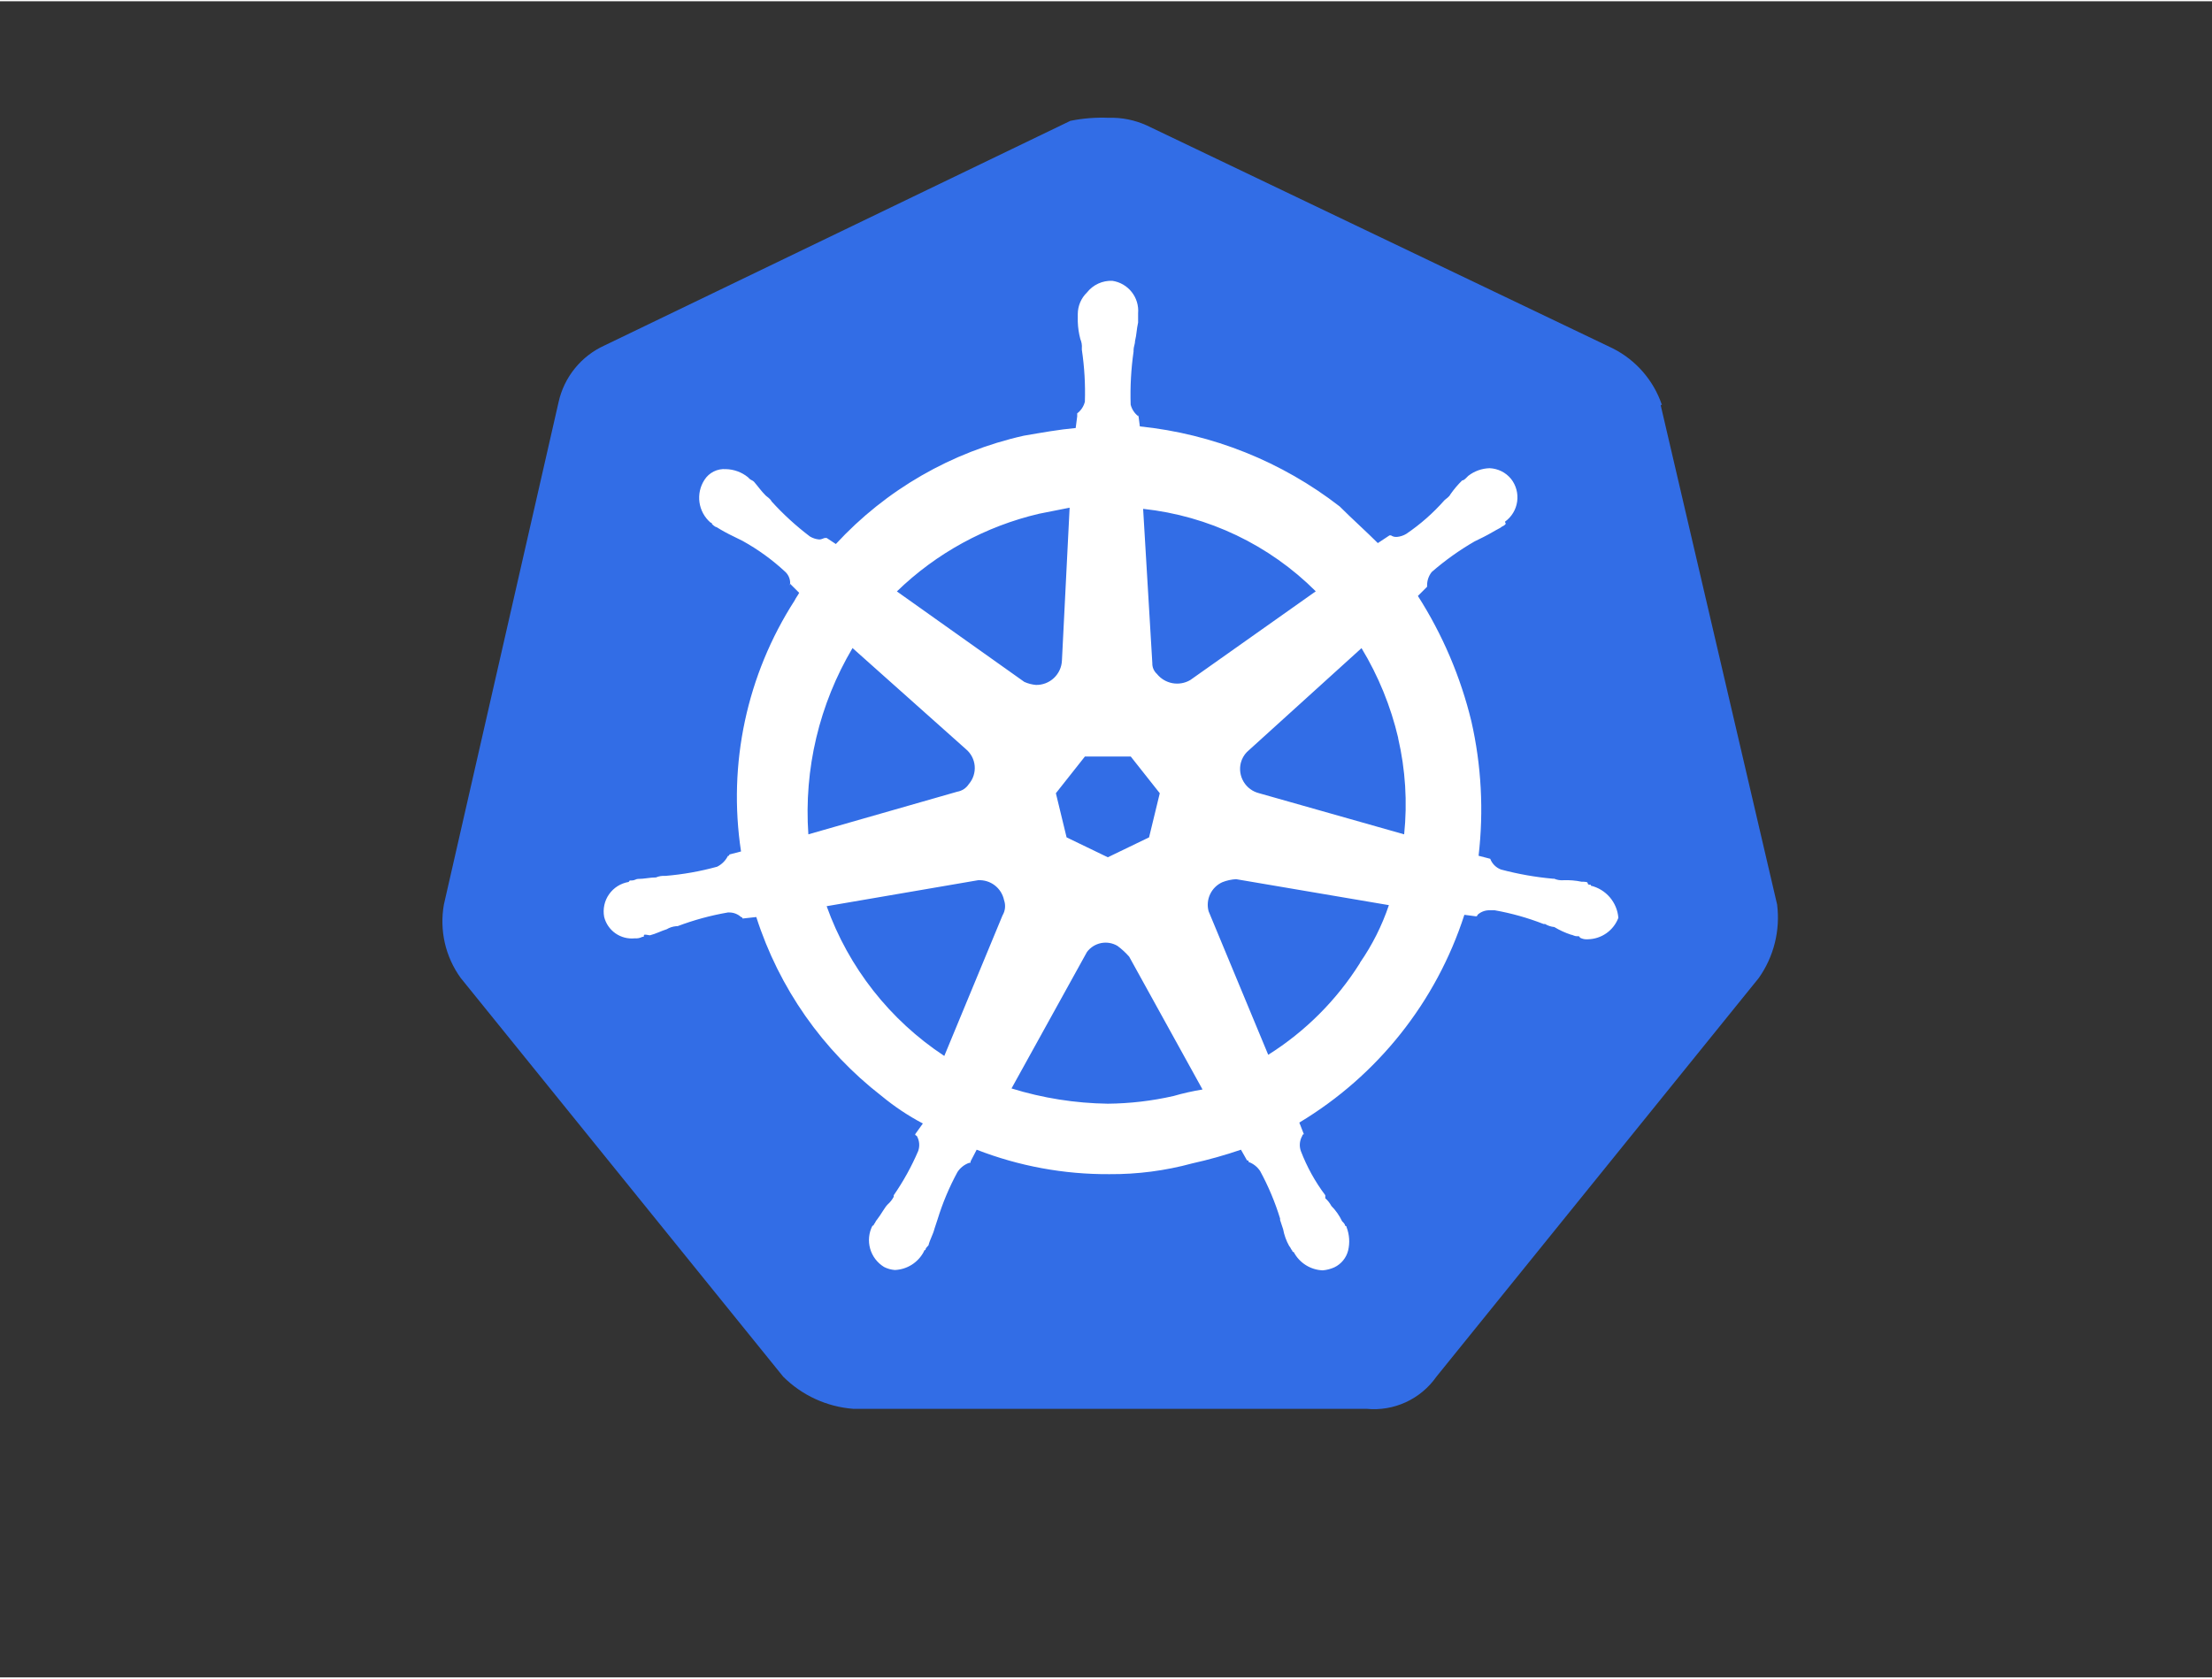 <?xml version='1.0' encoding='utf-8'?>
<svg xmlns="http://www.w3.org/2000/svg" width="166px" height="126px" viewBox="0 0 190 144" fill="none">
<rect x="0" y="0" width="190" height="144" fill="#333333" stroke="none"/>
<path d="M142.751 34.684C142.039 32.579 140.53 30.837 138.549 29.831L98.509 10.671C97.48 10.202 96.357 9.976 95.227 10.011C94.127 9.967 93.025 10.054 91.945 10.271L51.925 29.571C50.937 30.019 50.067 30.691 49.383 31.533C48.699 32.375 48.219 33.364 47.983 34.423L38.128 77.605C37.934 78.699 37.961 79.82 38.208 80.903C38.456 81.986 38.919 83.008 39.569 83.908L67.273 118.166C68.882 119.771 71.01 120.75 73.276 120.927H117.378C118.534 121.041 119.699 120.845 120.754 120.36C121.809 119.874 122.716 119.117 123.381 118.166L151.075 83.908C152.365 82.076 152.925 79.828 152.646 77.605L142.641 34.684H142.751Z" fill="#326DE6" />
<path d="M136.638 75.904C136.508 75.904 136.378 75.904 136.378 75.774C136.378 75.644 136.118 75.644 135.858 75.644C135.341 75.536 134.814 75.493 134.287 75.514C134.017 75.536 133.745 75.491 133.496 75.384H133.386C131.879 75.248 130.386 74.984 128.924 74.594C128.714 74.514 128.523 74.391 128.365 74.233C128.206 74.074 128.083 73.883 128.004 73.673L127.003 73.413C127.454 69.554 127.244 65.646 126.383 61.857C125.457 58.04 123.905 54.402 121.79 51.092L122.581 50.301V50.171C122.581 49.757 122.722 49.355 122.981 49.031C124.118 48.041 125.348 47.163 126.653 46.409L127.443 46.019C127.964 45.759 128.364 45.499 128.884 45.229C129.014 45.099 129.144 45.099 129.274 44.969C129.404 44.839 129.274 44.839 129.274 44.709C129.555 44.506 129.792 44.249 129.971 43.952C130.151 43.656 130.268 43.326 130.316 42.983C130.365 42.641 130.344 42.291 130.254 41.957C130.164 41.622 130.008 41.309 129.794 41.037C129.57 40.762 129.29 40.538 128.973 40.379C128.655 40.221 128.308 40.131 127.954 40.116C127.285 40.134 126.64 40.365 126.113 40.776L125.983 40.907C125.853 41.037 125.722 41.167 125.592 41.167C125.224 41.529 124.889 41.924 124.592 42.347C124.462 42.608 124.202 42.737 124.072 42.868C123.105 43.967 122.002 44.938 120.79 45.759C120.549 45.904 120.279 45.993 120 46.019C119.816 46.038 119.632 45.992 119.479 45.889H119.349L118.349 46.55C117.348 45.549 116.118 44.448 115.067 43.398C110.102 39.549 104.158 37.168 97.908 36.524L97.778 35.524V35.654C97.451 35.406 97.217 35.053 97.118 34.654C97.069 33.128 97.152 31.602 97.368 30.091V29.961C97.368 29.701 97.498 29.441 97.498 29.171C97.628 28.65 97.628 28.17 97.758 27.6V26.809C97.814 26.15 97.616 25.495 97.205 24.976C96.794 24.458 96.202 24.115 95.547 24.018C95.13 24 94.715 24.081 94.336 24.255C93.957 24.429 93.624 24.691 93.366 25.019C93.119 25.258 92.921 25.544 92.786 25.86C92.65 26.176 92.579 26.516 92.576 26.86V27.52C92.591 28.027 92.665 28.53 92.796 29.021C92.903 29.27 92.948 29.541 92.926 29.811V29.941C93.147 31.418 93.234 32.911 93.186 34.403C93.087 34.803 92.854 35.156 92.526 35.404V35.664L92.396 36.664C90.955 36.794 89.504 37.055 87.933 37.325C81.734 38.716 76.105 41.961 71.795 46.63L71.005 46.109H70.875C70.745 46.109 70.615 46.239 70.355 46.239C70.075 46.213 69.805 46.124 69.564 45.979C68.38 45.081 67.282 44.077 66.282 42.978C66.152 42.718 65.892 42.587 65.762 42.457C65.372 42.067 65.102 41.667 64.762 41.277C64.632 41.147 64.502 41.147 64.371 41.017L64.242 40.887C63.704 40.455 63.04 40.212 62.35 40.196C61.989 40.169 61.627 40.239 61.303 40.402C60.978 40.564 60.704 40.811 60.51 41.117C60.138 41.688 59.986 42.375 60.082 43.05C60.177 43.725 60.514 44.343 61.03 44.789C61.064 44.789 61.097 44.802 61.122 44.827C61.146 44.851 61.16 44.884 61.16 44.919C61.16 44.919 61.42 45.179 61.55 45.179C62.015 45.47 62.496 45.733 62.991 45.969L63.781 46.359C65.113 47.096 66.35 47.993 67.463 49.031C67.62 49.18 67.738 49.366 67.806 49.572C67.874 49.778 67.89 49.998 67.853 50.211V50.031L68.644 50.822C68.514 51.082 68.383 51.212 68.254 51.482C64.144 57.868 62.507 65.535 63.651 73.043L62.651 73.303C62.651 73.337 62.637 73.371 62.613 73.395C62.588 73.419 62.555 73.433 62.521 73.433C62.321 73.831 61.998 74.153 61.6 74.353C60.141 74.755 58.647 75.019 57.138 75.144C56.868 75.122 56.596 75.167 56.347 75.274C55.827 75.274 55.347 75.404 54.777 75.404C54.647 75.404 54.517 75.534 54.256 75.534C53.996 75.534 54.126 75.534 53.996 75.664C53.66 75.72 53.337 75.842 53.048 76.023C52.759 76.205 52.51 76.443 52.314 76.723C52.118 77.002 51.98 77.318 51.908 77.652C51.837 77.986 51.832 78.33 51.895 78.666C52.037 79.237 52.38 79.738 52.862 80.076C53.343 80.414 53.931 80.567 54.517 80.507C54.745 80.528 54.974 80.483 55.177 80.376C55.307 80.376 55.307 80.376 55.307 80.246C55.307 80.116 55.697 80.246 55.827 80.246C56.347 80.116 56.828 79.856 57.268 79.726C57.508 79.581 57.779 79.492 58.058 79.466H58.188C59.591 78.935 61.042 78.539 62.521 78.285H62.651C63.021 78.287 63.378 78.426 63.651 78.676C63.686 78.676 63.719 78.689 63.743 78.714C63.767 78.738 63.781 78.771 63.781 78.806L64.962 78.676C66.915 84.771 70.668 90.132 75.727 94.053C76.824 94.959 78.011 95.751 79.269 96.415L78.609 97.335C78.609 97.37 78.622 97.403 78.647 97.427C78.671 97.451 78.704 97.465 78.739 97.465C78.855 97.661 78.927 97.879 78.95 98.106C78.972 98.332 78.945 98.561 78.869 98.776C78.298 100.111 77.594 101.384 76.768 102.578V102.708C76.636 102.958 76.46 103.182 76.248 103.368C75.987 103.628 75.727 104.158 75.327 104.679C75.197 104.809 75.197 104.939 75.067 105.069C75.067 105.103 75.053 105.137 75.029 105.161C75.004 105.185 74.971 105.199 74.937 105.199C74.625 105.807 74.555 106.51 74.741 107.167C74.926 107.824 75.354 108.386 75.937 108.741C76.224 108.888 76.537 108.976 76.858 109.001C77.378 108.981 77.884 108.823 78.323 108.544C78.763 108.264 79.12 107.873 79.359 107.41C79.359 107.376 79.373 107.343 79.397 107.318C79.422 107.294 79.455 107.28 79.489 107.28C79.489 107.15 79.619 107.02 79.749 106.89C79.879 106.37 80.139 105.969 80.269 105.449L80.53 104.659C80.963 103.248 81.536 101.884 82.24 100.587C82.479 100.221 82.83 99.944 83.241 99.796C83.371 99.796 83.371 99.796 83.371 99.666L83.891 98.666C87.53 100.081 91.403 100.794 95.307 100.767C97.699 100.784 100.082 100.474 102.391 99.846C103.812 99.531 105.215 99.137 106.593 98.666L107.113 99.586C107.243 99.586 107.243 99.586 107.243 99.716C107.654 99.864 108.005 100.141 108.244 100.507C108.948 101.804 109.521 103.168 109.954 104.579V104.709L110.215 105.499C110.308 106.005 110.484 106.491 110.735 106.94C110.865 107.07 110.865 107.2 110.995 107.33C110.995 107.365 111.009 107.398 111.033 107.422C111.058 107.446 111.091 107.46 111.125 107.46C111.366 107.918 111.723 108.304 112.16 108.58C112.597 108.856 113.1 109.011 113.616 109.031C113.962 109.001 114.3 108.913 114.617 108.771C114.907 108.632 115.163 108.43 115.367 108.181C115.571 107.933 115.718 107.642 115.797 107.33C115.957 106.665 115.912 105.968 115.667 105.329C115.667 105.295 115.654 105.261 115.629 105.237C115.605 105.213 115.572 105.199 115.537 105.199C115.537 105.069 115.407 104.939 115.277 104.809C115.047 104.323 114.736 103.879 114.357 103.498C114.225 103.248 114.049 103.024 113.836 102.838V102.578C112.961 101.415 112.254 100.135 111.735 98.776C111.66 98.561 111.632 98.332 111.654 98.106C111.677 97.879 111.749 97.661 111.865 97.465C111.865 97.431 111.879 97.397 111.904 97.373C111.928 97.349 111.961 97.335 111.996 97.335L111.605 96.335C118.334 92.295 123.371 85.954 125.782 78.486L126.783 78.616C126.817 78.616 126.851 78.602 126.875 78.578C126.899 78.553 126.913 78.52 126.913 78.486C127.186 78.236 127.543 78.097 127.914 78.095H128.384C129.82 78.349 131.228 78.745 132.586 79.276H132.716C132.956 79.421 133.227 79.51 133.506 79.536C133.96 79.81 134.443 80.031 134.947 80.196C135.077 80.196 135.207 80.326 135.467 80.326C135.727 80.326 135.597 80.326 135.727 80.457C135.93 80.563 136.16 80.608 136.388 80.587C136.959 80.578 137.514 80.397 137.981 80.069C138.449 79.741 138.807 79.28 139.009 78.746C138.957 78.095 138.701 77.478 138.277 76.981C137.853 76.486 137.283 76.136 136.648 75.984L136.638 75.904ZM98.699 71.832L95.157 73.543L91.615 71.832L90.695 68.04L93.186 64.889H97.128L99.619 68.04L98.699 71.832ZM120.09 63.298C120.72 66.008 120.896 68.804 120.61 71.572L108.154 68.04C107.878 67.972 107.618 67.851 107.389 67.682C107.161 67.513 106.968 67.301 106.822 67.057C106.676 66.813 106.579 66.543 106.538 66.262C106.497 65.981 106.512 65.694 106.583 65.419C106.675 65.073 106.854 64.756 107.103 64.499L116.948 55.574C118.397 57.968 119.46 60.574 120.1 63.298H120.09ZM113.006 50.702L102.241 58.315C101.778 58.587 101.233 58.683 100.706 58.585C100.179 58.488 99.704 58.204 99.369 57.785C99.241 57.669 99.14 57.527 99.073 57.368C99.005 57.209 98.973 57.037 98.979 56.865L98.189 43.608C103.795 44.208 109.027 46.707 113.016 50.691L113.006 50.702ZM89.254 44.028L91.875 43.508L91.215 56.635C91.192 57.207 90.945 57.747 90.528 58.14C90.111 58.533 89.557 58.746 88.984 58.736C88.638 58.706 88.3 58.618 87.983 58.475L77.038 50.702C80.43 47.411 84.652 45.104 89.254 44.028ZM73.246 55.584L82.961 64.248C83.177 64.427 83.356 64.647 83.486 64.895C83.617 65.143 83.697 65.415 83.721 65.695C83.745 65.974 83.713 66.255 83.627 66.522C83.542 66.79 83.403 67.037 83.221 67.25C83.109 67.424 82.963 67.572 82.791 67.686C82.618 67.799 82.424 67.876 82.221 67.91L69.434 71.572C69.044 65.97 70.371 60.383 73.236 55.554L73.246 55.584ZM71.005 77.745L84.011 75.514C84.527 75.484 85.036 75.64 85.445 75.954C85.855 76.269 86.138 76.719 86.243 77.225C86.318 77.439 86.346 77.668 86.324 77.895C86.301 78.121 86.229 78.34 86.112 78.536L81.11 90.612C76.436 87.531 72.89 83.016 71.005 77.745ZM100.8 94.053C98.948 94.475 97.056 94.696 95.157 94.714C92.351 94.674 89.564 94.233 86.883 93.403L93.366 81.677C93.662 81.283 94.093 81.011 94.577 80.915C95.061 80.819 95.563 80.905 95.987 81.157C96.352 81.428 96.687 81.737 96.988 82.077L103.291 93.493C102.45 93.63 101.618 93.817 100.8 94.053ZM116.808 82.638C114.807 85.82 112.116 88.511 108.934 90.512L103.811 78.175C103.681 77.688 103.728 77.169 103.945 76.713C104.161 76.257 104.532 75.892 104.992 75.684C105.369 75.535 105.768 75.448 106.173 75.424L119.299 77.655C118.709 79.411 117.873 81.075 116.818 82.598L116.808 82.638Z" fill="white" />
</svg>